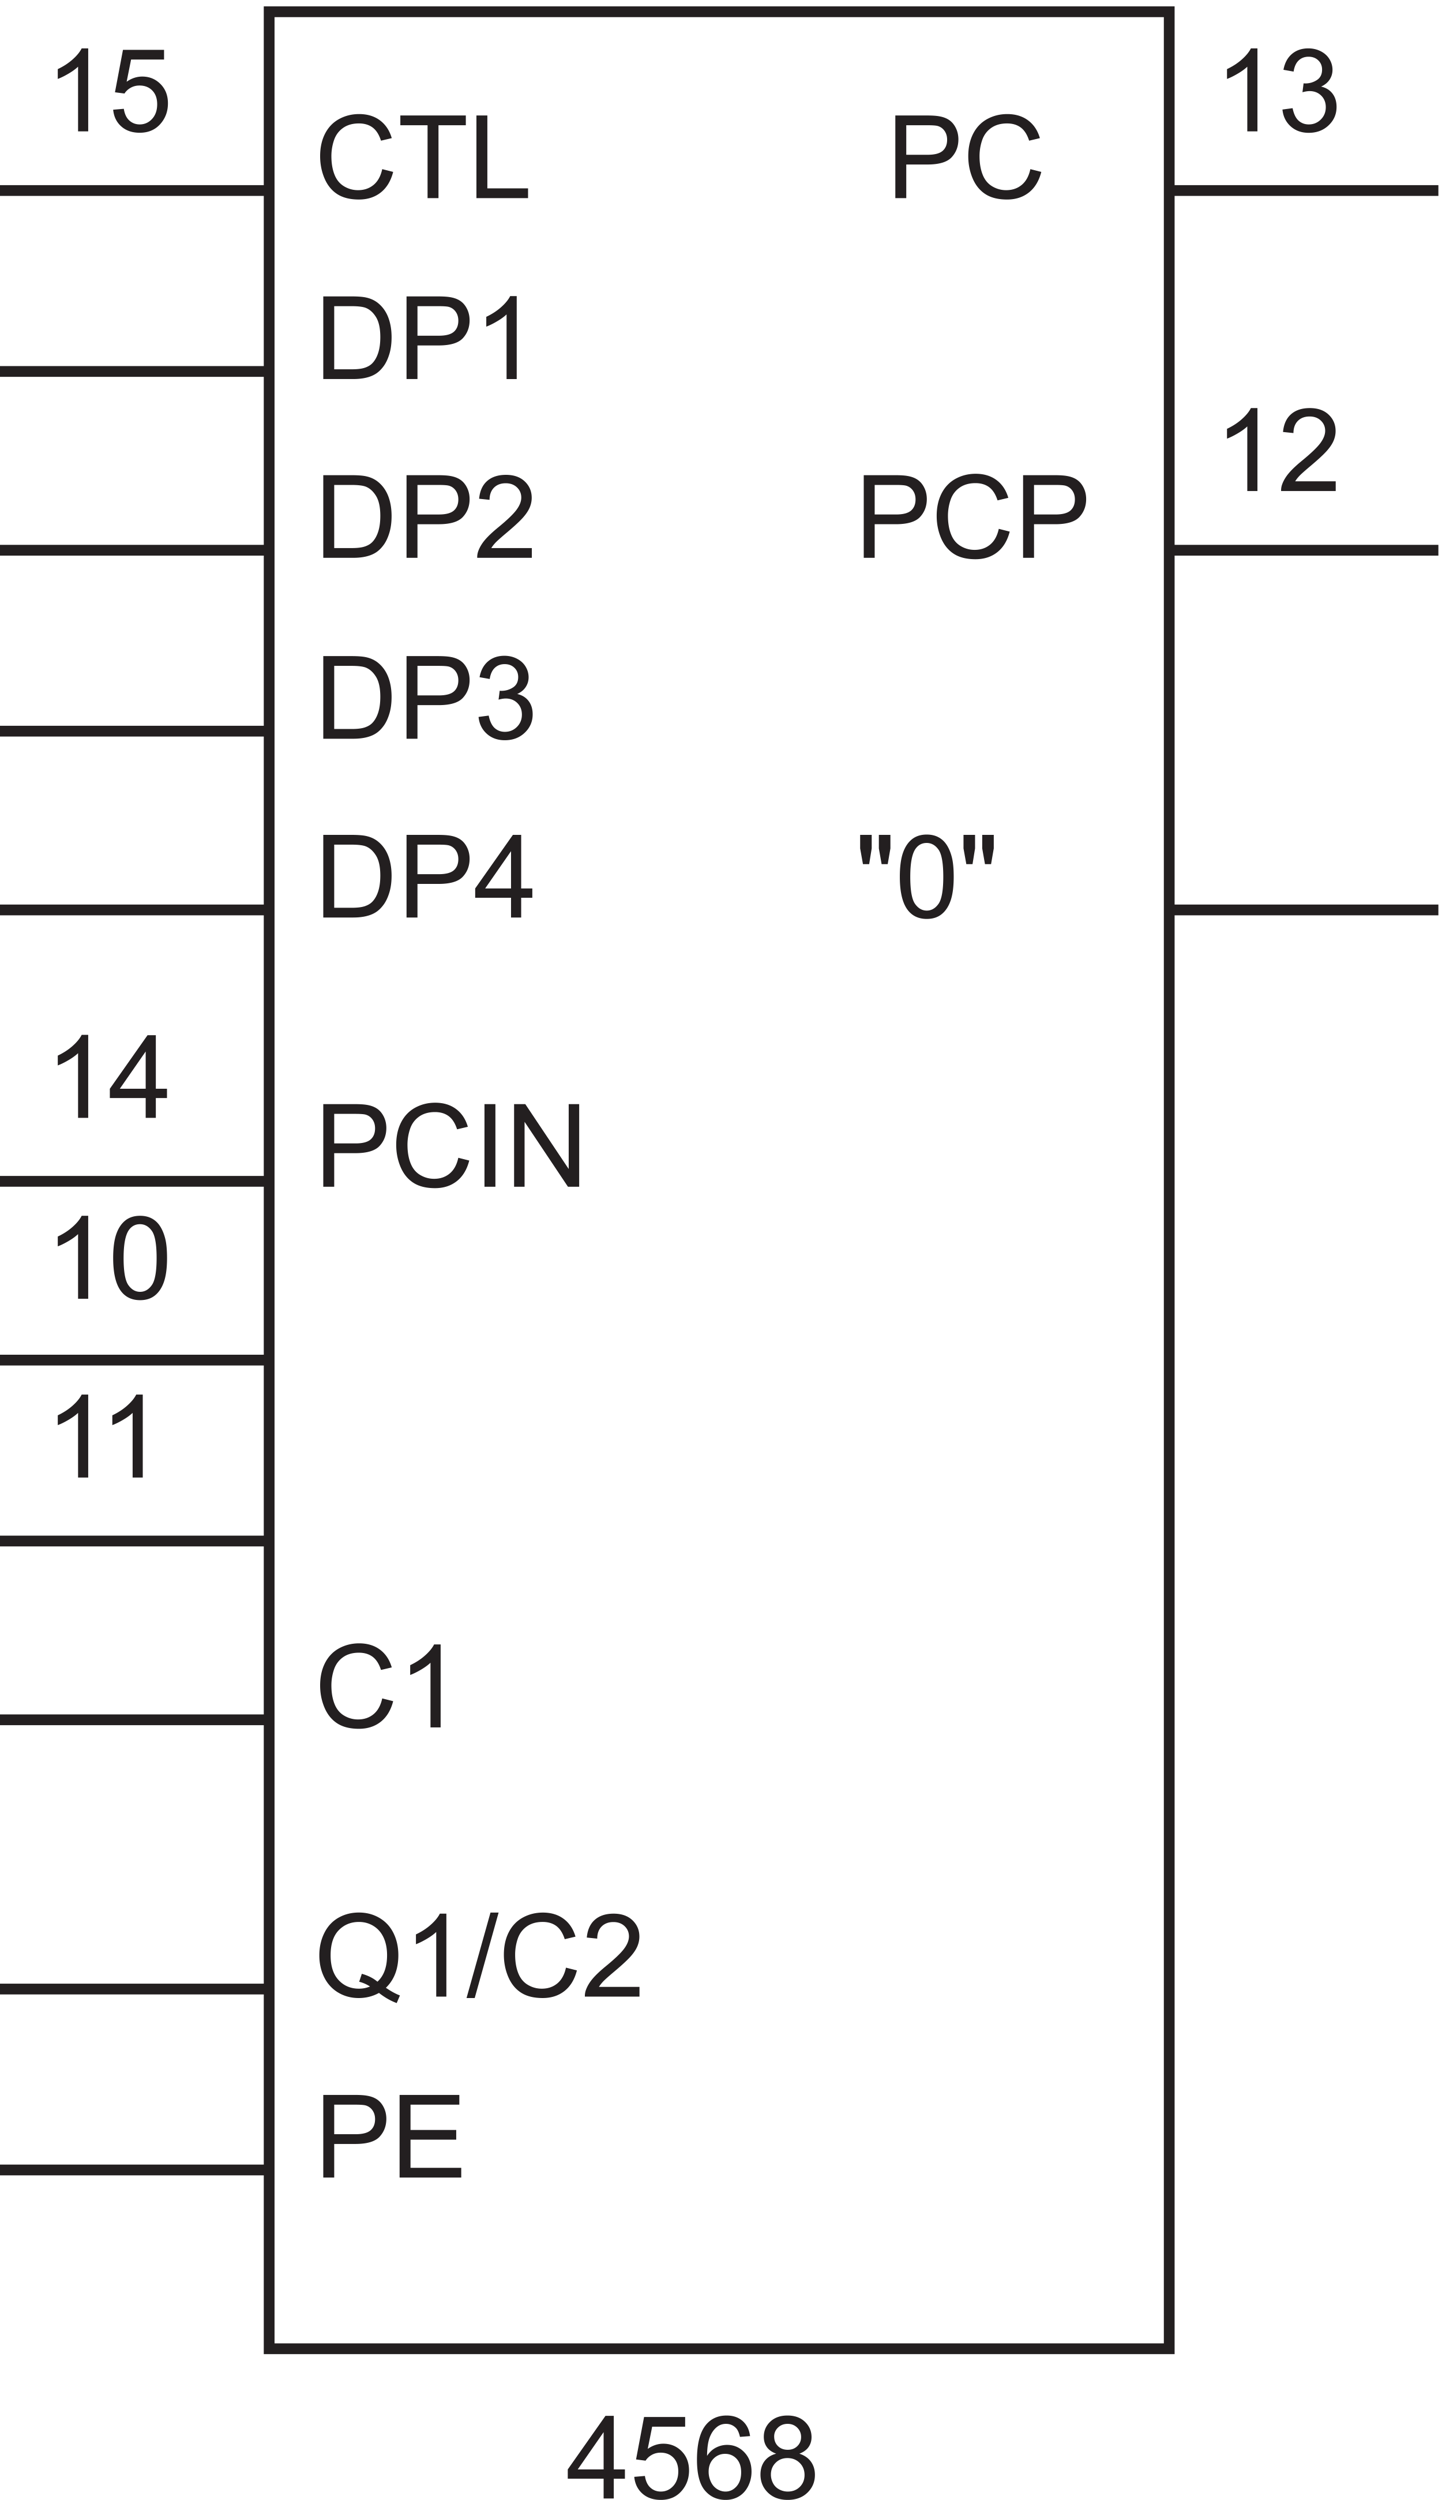 <svg xmlns="http://www.w3.org/2000/svg" xml:space="preserve" width="133.6" height="231.535"><path d="M190.832 139.172V1766.67h627V139.172Z" style="fill:none;stroke:#231f20;stroke-width:7.5;stroke-linecap:butt;stroke-linejoin:miter;stroke-miterlimit:10;stroke-dasharray:none;stroke-opacity:1" transform="matrix(.133 0 0 -.133 -.444 236.056)"/><path d="M605.035 1386.39v57.55h21.711c3.82 0 6.738-.19 8.754-.55 2.828-.47 5.195-1.37 7.105-2.69 1.911-1.32 3.45-3.18 4.614-5.56 1.164-2.38 1.746-5 1.746-7.85 0-4.89-1.559-9.03-4.672-12.42-3.113-3.39-8.742-5.08-16.879-5.08h-14.762v-23.4zm7.617 30.18h14.879c4.918 0 8.414.92 10.481 2.75 2.066 1.84 3.101 4.41 3.101 7.74 0 2.4-.609 4.47-1.824 6.18-1.219 1.71-2.82 2.85-4.809 3.4-1.285.34-3.652.5-7.105.5h-14.723v-20.57m86.446-10 7.617-1.93c-1.598-6.25-4.469-11.02-8.617-14.31-4.149-3.28-9.219-4.92-15.211-4.92-6.203 0-11.246 1.26-15.133 3.78-3.887 2.53-6.848 6.19-8.875 10.97-2.027 4.8-3.039 9.94-3.039 15.43 0 6 1.144 11.23 3.433 15.69 2.29 4.46 5.547 7.85 9.774 10.17 4.226 2.31 8.879 3.47 13.957 3.47 5.758 0 10.601-1.47 14.523-4.4 3.93-2.93 6.664-7.05 8.207-12.36l-7.496-1.77c-1.336 4.19-3.273 7.24-5.812 9.15-2.539 1.91-5.731 2.86-9.578 2.86-4.426 0-8.121-1.06-11.09-3.18-2.973-2.12-5.059-4.96-6.262-8.54a34.36 34.36 0 0 1-1.805-11.05c0-4.89.711-9.17 2.137-12.81 1.426-3.66 3.645-6.38 6.652-8.19 3.012-1.81 6.27-2.71 9.778-2.71 4.265 0 7.879 1.23 10.836 3.69 2.957 2.46 4.957 6.11 6.004 10.96m16.937-20.18v57.55h21.711c3.82 0 6.738-.19 8.754-.55 2.828-.47 5.195-1.37 7.105-2.69 1.911-1.32 3.45-3.18 4.614-5.56 1.164-2.38 1.746-5 1.746-7.85 0-4.89-1.559-9.03-4.672-12.42-3.113-3.39-8.742-5.08-16.879-5.08h-14.762v-23.4zm7.617 30.18h14.879c4.918 0 8.414.92 10.481 2.75 2.066 1.84 3.101 4.41 3.101 7.74 0 2.4-.609 4.47-1.824 6.18-1.219 1.71-2.82 2.85-4.809 3.4-1.285.34-3.652.5-7.105.5h-14.723v-20.57m-119.168-243.51-1.961 10.96v9.42h8.047v-9.42l-1.765-10.96zm12.996 0-1.921 10.96v9.42h8.046v-9.42l-1.886-10.96h-4.239m12.688-8.79c0 6.8.703 12.28 2.102 16.43 1.402 4.15 3.48 7.35 6.242 9.6 2.761 2.25 6.234 3.37 10.422 3.37 3.089 0 5.796-.62 8.129-1.86 2.328-1.24 4.253-3.04 5.769-5.38 1.52-2.34 2.711-5.2 3.574-8.56.864-3.36 1.293-7.89 1.293-13.6 0-6.75-.691-12.2-2.078-16.35-1.387-4.15-3.461-7.36-6.223-9.62-2.761-2.26-6.25-3.39-10.464-3.39-5.547 0-9.903 1.98-13.071 5.96-3.797 4.79-5.695 12.59-5.695 23.4zm7.266 0c0-9.45 1.105-15.73 3.316-18.86 2.211-3.13 4.941-4.7 8.184-4.7 3.246 0 5.976 1.58 8.187 4.72 2.211 3.14 3.317 9.42 3.317 18.84 0 9.47-1.106 15.77-3.317 18.88-2.211 3.12-4.965 4.67-8.266 4.67-3.246 0-5.835-1.37-7.773-4.12-2.434-3.5-3.648-9.98-3.648-19.43m39.05 8.79-1.961 10.96v9.42h8.047v-9.42l-1.765-10.96zm12.996 0-1.921 10.96v9.42h8.046v-9.42l-1.886-10.96h-4.239M64.79 745.887h-7.067v45.027c-1.703-1.621-3.934-3.246-6.696-4.867-2.761-1.625-5.242-2.84-7.437-3.652v6.832c3.95 1.859 7.406 4.109 10.363 6.753 2.957 2.641 5.05 5.208 6.281 7.692h4.555v-57.785m38 0h-7.066v45.027c-1.703-1.621-3.934-3.246-6.696-4.867-2.761-1.625-5.242-2.84-7.437-3.652v6.832c3.95 1.859 7.406 4.109 10.363 6.753 2.957 2.641 5.05 5.208 6.281 7.692h4.555v-57.785m125.746-487.5v57.551h21.711c3.82 0 6.738-.184 8.754-.551 2.828-.469 5.195-1.367 7.105-2.688 1.911-1.32 3.45-3.176 4.614-5.554 1.164-2.383 1.746-5 1.746-7.852 0-4.895-1.559-9.035-4.672-12.426-3.113-3.39-8.742-5.082-16.879-5.082h-14.762v-23.398zm7.617 30.187h14.879c4.918 0 8.414.918 10.481 2.75 2.066 1.832 3.101 4.41 3.101 7.735 0 2.406-.609 4.468-1.824 6.183-1.219 1.711-2.82 2.844-4.809 3.395-1.285.34-3.652.508-7.105.508h-14.723v-20.571m45.543-30.187v57.551h41.614v-6.793h-34V291.52h31.839v-6.754h-31.839v-19.59h35.332v-6.789h-42.946m142.129-223.5v13.777h-24.969v6.48l26.262 37.294h5.774V55.144h7.769v-6.48h-7.769V34.887Zm0 20.257v25.95l-18.023-25.95h18.023m21.344-5.184 7.422.63c.551-3.613 1.824-6.328 3.828-8.145 2-1.82 4.414-2.73 7.242-2.73 3.403 0 6.281 1.281 8.637 3.848 2.355 2.562 3.535 5.964 3.535 10.207 0 4.03-1.133 7.21-3.398 9.539-2.262 2.328-5.227 3.492-8.891 3.492-2.277 0-4.332-.516-6.164-1.547-1.832-1.035-3.27-2.375-4.316-4.027l-6.637.863L452 91.652h28.621v-6.75h-22.969l-3.101-15.468c3.457 2.406 7.082 3.609 10.875 3.609 5.027 0 9.265-1.738 12.719-5.219 3.457-3.48 5.183-7.957 5.183-13.426 0-5.21-1.519-9.71-4.555-13.507-3.687-4.657-8.726-6.985-15.113-6.985-5.234 0-9.508 1.465-12.816 4.395-3.313 2.933-5.203 6.82-5.676 11.66m80.668 28.383-7.027-.551c-.629 2.777-1.516 4.793-2.668 6.047-1.911 2.016-4.266 3.023-7.067 3.023-2.25 0-4.226-.629-5.929-1.882-2.223-1.625-3.977-3.993-5.258-7.106-1.285-3.117-1.949-7.55-2.004-13.309 1.699 2.59 3.781 4.512 6.242 5.77s5.039 1.883 7.734 1.883c4.711 0 8.723-1.73 12.032-5.2 3.312-3.468 4.964-7.949 4.964-13.445 0-3.613-.777-6.968-2.332-10.07-1.558-3.102-3.699-5.477-6.418-7.125-2.722-1.648-5.812-2.473-9.265-2.473-5.891 0-10.695 2.164-14.41 6.496-3.715 4.332-5.575 11.47-5.575 21.414 0 11.125 2.055 19.211 6.165 24.262 3.585 4.399 8.414 6.594 14.484 6.594 4.531 0 8.238-1.27 11.133-3.805 2.89-2.539 4.625-6.047 5.199-10.523zM496.98 53.535c0-2.433.52-4.765 1.551-6.988 1.035-2.227 2.481-3.922 4.34-5.086 1.859-1.164 3.809-1.746 5.848-1.746 2.984 0 5.551 1.203 7.695 3.613 2.145 2.406 3.219 5.676 3.219 9.813 0 3.976-1.059 7.113-3.18 9.402-2.117 2.289-4.789 3.434-8.008 3.434-3.191 0-5.902-1.145-8.125-3.434-2.226-2.29-3.34-5.293-3.34-9.008m47.067 12.563c-2.934 1.07-5.106 2.601-6.52 4.59-1.414 1.992-2.117 4.37-2.117 7.148 0 4.187 1.504 7.707 4.512 10.558 3.012 2.852 7.016 4.278 12.012 4.278 5.027 0 9.07-1.457 12.132-4.375 3.063-2.918 4.594-6.473 4.594-10.66 0-2.668-.703-4.993-2.101-6.969-1.399-1.977-3.528-3.5-6.379-4.57 3.531-1.153 6.222-3.012 8.066-5.579 1.844-2.562 2.77-5.625 2.77-9.183 0-4.922-1.743-9.055-5.223-12.406-3.48-3.352-8.059-5.024-13.738-5.024-5.68 0-10.262 1.68-13.742 5.043-3.481 3.363-5.223 7.559-5.223 12.582 0 3.742.949 6.875 2.848 9.403 1.898 2.523 4.601 4.246 8.109 5.164zm-1.414 11.972c0-2.722.875-4.949 2.629-6.675 1.754-1.727 4.031-2.59 6.832-2.59 2.719 0 4.953.855 6.691 2.57 1.742 1.715 2.61 3.816 2.61 6.3 0 2.595-.895 4.77-2.688 6.536-1.793 1.77-4.023 2.652-6.695 2.652-2.696 0-4.93-.863-6.711-2.59-1.778-1.73-2.668-3.796-2.668-6.203zm-2.278-26.578c0-2.015.477-3.965 1.43-5.847.957-1.887 2.375-3.344 4.262-4.38a12.439 12.439 0 0 1 6.086-1.55c3.375 0 6.16 1.086 8.359 3.258 2.199 2.172 3.297 4.933 3.297 8.285 0 3.402-1.129 6.215-3.394 8.437-2.262 2.227-5.098 3.34-8.497 3.34-3.324 0-6.082-1.101-8.265-3.3-2.188-2.196-3.278-4.946-3.278-8.243M272.152 390.551c3.532-2.434 6.789-4.215 9.774-5.34l-2.238-5.301c-4.133 1.492-8.254 3.848-12.364 7.067-4.265-2.379-8.976-3.571-14.133-3.571-5.211 0-9.933 1.254-14.175 3.766-4.239 2.516-7.504 6.047-9.793 10.601-2.289 4.555-3.434 9.684-3.434 15.387 0 5.68 1.149 10.852 3.453 15.508 2.305 4.66 5.582 8.207 9.836 10.641 4.25 2.433 9.008 3.648 14.27 3.648 5.312 0 10.101-1.262 14.367-3.789 4.265-2.523 7.519-6.055 9.758-10.598 2.234-4.539 3.355-9.664 3.355-15.367 0-4.738-.719-9-2.16-12.781a26.788 26.788 0 0 0-6.516-9.871zm-16.761 9.734c4.394-1.23 8.019-3.062 10.871-5.496 4.476 4.082 6.715 10.219 6.715 18.414 0 4.656-.793 8.727-2.375 12.207-1.586 3.481-3.903 6.184-6.95 8.106-3.05 1.925-6.472 2.886-10.265 2.886-5.68 0-10.391-1.945-14.133-5.832-3.742-3.882-5.613-9.687-5.613-17.41 0-7.484 1.851-13.226 5.554-17.234 3.703-4.004 8.434-6.004 14.192-6.004 2.722 0 5.285.508 7.695 1.531-2.383 1.543-4.894 2.645-7.539 3.297l1.848 5.535m58.894-15.898h-7.066v45.027c-1.699-1.621-3.93-3.246-6.692-4.867-2.761-1.625-5.242-2.84-7.441-3.652v6.832c3.953 1.859 7.41 4.109 10.367 6.753 2.957 2.641 5.051 5.208 6.281 7.692h4.551v-57.785m14.047-.981 16.684 59.512h5.656l-16.649-59.512h-5.691m69.266 21.16 7.617-1.925c-1.598-6.254-4.469-11.024-8.617-14.309-4.149-3.285-9.219-4.926-15.211-4.926-6.203 0-11.246 1.262-15.133 3.785-3.887 2.528-6.848 6.184-8.875 10.973-2.027 4.793-3.039 9.934-3.039 15.43 0 5.992 1.144 11.222 3.433 15.683 2.29 4.461 5.547 7.852 9.774 10.168 4.226 2.317 8.879 3.473 13.957 3.473 5.758 0 10.601-1.465 14.523-4.395 3.93-2.933 6.664-7.054 8.207-12.367l-7.496-1.765c-1.336 4.187-3.273 7.234-5.812 9.144-2.539 1.91-5.731 2.867-9.578 2.867-4.426 0-8.121-1.058-11.09-3.179-2.973-2.121-5.059-4.965-6.262-8.539a34.383 34.383 0 0 1-1.805-11.051c0-4.895.711-9.168 2.137-12.817 1.426-3.652 3.645-6.378 6.652-8.187 3.012-1.805 6.27-2.707 9.778-2.707 4.265 0 7.879 1.23 10.836 3.687 2.957 2.461 4.957 6.114 6.004 10.957m51.211-13.39v-6.789H410.77a12.448 12.448 0 0 0 .82 4.906c.969 2.59 2.519 5.145 4.652 7.656 2.133 2.512 5.215 5.418 9.246 8.715 6.254 5.129 10.481 9.191 12.68 12.191 2.199 2.997 3.297 5.829 3.297 8.497 0 2.8-1 5.164-3 7.086-2.004 1.925-4.613 2.886-7.832 2.886-3.403 0-6.125-1.019-8.168-3.062-2.039-2.043-3.074-4.867-3.102-8.481l-7.261.746c.496 5.418 2.367 9.547 5.613 12.387 3.246 2.84 7.605 4.258 13.074 4.258 5.524 0 9.891-1.531 13.109-4.59 3.223-3.062 4.832-6.859 4.832-11.387 0-2.304-.472-4.566-1.414-6.793-.941-2.222-2.507-4.566-4.691-7.027-2.184-2.457-5.816-5.836-10.895-10.125-4.238-3.562-6.96-5.977-8.164-7.246-1.203-1.27-2.199-2.543-2.984-3.828h28.227m-179.211 200.89 7.617-1.925c-1.598-6.254-4.469-11.024-8.617-14.309-4.149-3.285-9.219-4.926-15.211-4.926-6.203 0-11.246 1.262-15.133 3.785-3.887 2.528-6.848 6.184-8.875 10.973-2.027 4.793-3.039 9.934-3.039 15.43 0 5.992 1.144 11.222 3.433 15.683 2.29 4.461 5.547 7.852 9.774 10.168 4.226 2.317 8.879 3.473 13.957 3.473 5.758 0 10.601-1.465 14.523-4.395 3.93-2.933 6.664-7.054 8.207-12.367l-7.496-1.765c-1.336 4.187-3.273 7.234-5.812 9.144-2.539 1.91-5.731 2.867-9.578 2.867-4.426 0-8.121-1.058-11.09-3.179-2.973-2.121-5.059-4.965-6.262-8.539a34.383 34.383 0 0 1-1.805-11.051c0-4.895.711-9.168 2.137-12.817 1.426-3.652 3.645-6.378 6.652-8.187 3.012-1.805 6.27-2.707 9.778-2.707 4.265 0 7.879 1.23 10.836 3.687 2.957 2.461 4.957 6.114 6.004 10.957m40.687-20.179h-7.066v45.027c-1.699-1.621-3.93-3.246-6.692-4.867-2.761-1.625-5.242-2.84-7.441-3.652v6.832c3.953 1.859 7.41 4.109 10.367 6.753 2.957 2.641 5.051 5.208 6.281 7.692h4.551v-57.785M64.79 870.387h-7.067v45.027c-1.703-1.621-3.934-3.246-6.696-4.867-2.761-1.625-5.242-2.84-7.437-3.652v6.832c3.95 1.859 7.406 4.109 10.363 6.753 2.957 2.641 5.05 5.208 6.281 7.692h4.555v-57.785m17.379 28.383c0 6.804.703 12.281 2.102 16.429 1.402 4.149 3.48 7.348 6.242 9.598 2.761 2.25 6.238 3.375 10.426 3.375 3.085 0 5.792-.621 8.125-1.863 2.328-1.243 4.253-3.036 5.769-5.379 1.52-2.34 2.711-5.196 3.574-8.559.864-3.363 1.293-7.894 1.293-13.601 0-6.754-.691-12.204-2.078-16.352s-3.461-7.355-6.223-9.617c-2.761-2.266-6.25-3.395-10.46-3.395-5.551 0-9.907 1.989-13.075 5.965-3.797 4.789-5.695 12.59-5.695 23.399zm7.266 0c0-9.45 1.105-15.735 3.316-18.864 2.21-3.129 4.941-4.691 8.188-4.691 3.242 0 5.972 1.57 8.183 4.711 2.211 3.14 3.317 9.422 3.317 18.844 0 9.472-1.106 15.769-3.317 18.882-2.211 3.114-4.965 4.672-8.266 4.672-3.246 0-5.835-1.375-7.77-4.121-2.433-3.508-3.651-9.984-3.651-19.433M64.79 996.387h-7.067v45.023c-1.703-1.62-3.934-3.24-6.696-4.86-2.761-1.63-5.242-2.84-7.437-3.66v6.84c3.95 1.86 7.406 4.11 10.363 6.75 2.957 2.64 5.05 5.21 6.281 7.69h4.555v-57.783m40.035 0v13.773H79.856v6.48l26.261 37.3h5.774v-37.3h7.769v-6.48h-7.769v-13.773zm0 20.253v25.95l-18.02-25.95h18.02M64.79 1683.39h-7.067v45.02c-1.703-1.62-3.934-3.24-6.696-4.86-2.761-1.63-5.242-2.84-7.437-3.66v6.84c3.95 1.86 7.406 4.11 10.363 6.75 2.957 2.64 5.05 5.21 6.281 7.69h4.555v-57.78m17.379 15.07 7.422.63c.55-3.61 1.824-6.33 3.828-8.14 2-1.82 4.418-2.74 7.242-2.74 3.403 0 6.281 1.29 8.637 3.85 2.355 2.57 3.535 5.97 3.535 10.21 0 4.03-1.133 7.21-3.398 9.54-2.262 2.33-5.227 3.49-8.891 3.49-2.277 0-4.332-.51-6.164-1.55-1.832-1.03-3.27-2.37-4.317-4.02l-6.636.86L89 1740.15h28.621v-6.75H94.656l-3.101-15.47c3.453 2.41 7.078 3.61 10.871 3.61 5.027 0 9.265-1.74 12.719-5.22 3.457-3.48 5.183-7.95 5.183-13.42 0-5.21-1.519-9.71-4.555-13.51-3.687-4.66-8.726-6.98-15.113-6.98-5.234 0-9.508 1.46-12.816 4.39-3.313 2.93-5.203 6.82-5.676 11.66m146.367-438.07v57.55h19.824c4.477 0 7.895-.28 10.246-.83 3.301-.75 6.114-2.13 8.442-4.12 3.035-2.56 5.308-5.84 6.812-9.83 1.504-4 2.258-8.55 2.258-13.68 0-4.37-.512-8.25-1.531-11.62-1.02-3.38-2.328-6.18-3.926-8.39-1.597-2.21-3.344-3.95-5.242-5.22-1.898-1.27-4.188-2.23-6.871-2.88-2.68-.66-5.762-.98-9.242-.98zm7.617 6.79h12.286c3.796 0 6.773.35 8.933 1.06 2.16.71 3.879 1.7 5.16 2.98 1.809 1.81 3.215 4.23 4.223 7.28s1.512 6.75 1.512 11.09c0 6.02-.989 10.65-2.965 13.88-1.977 3.23-4.379 5.4-7.203 6.5-2.043.78-5.328 1.17-9.856 1.17h-12.09v-43.96m50.383-6.79v57.55h21.711c3.82 0 6.738-.19 8.754-.55 2.828-.47 5.195-1.37 7.105-2.69 1.911-1.32 3.45-3.18 4.614-5.56 1.164-2.38 1.746-5 1.746-7.85 0-4.89-1.559-9.03-4.672-12.42-3.113-3.39-8.742-5.08-16.879-5.08h-14.762v-23.4zm7.617 30.18h14.879c4.918 0 8.414.92 10.481 2.75 2.066 1.84 3.101 4.41 3.101 7.74 0 2.4-.609 4.47-1.824 6.18-1.219 1.71-2.82 2.85-4.809 3.4-1.285.34-3.652.5-7.105.5h-14.723v-20.57m42.559-14.99 7.066.94c.809-4 2.192-6.89 4.141-8.66 1.949-1.76 4.324-2.65 7.125-2.65 3.324 0 6.129 1.16 8.422 3.46 2.289 2.3 3.433 5.15 3.433 8.56 0 3.24-1.058 5.92-3.179 8.03-2.121 2.1-4.817 3.16-8.086 3.16-1.336 0-3-.26-4.988-.79l.785 6.2c.472-.05.851-.08 1.14-.08 3.008 0 5.719.79 8.125 2.36 2.407 1.57 3.614 3.99 3.614 7.27 0 2.58-.879 4.73-2.633 6.43-1.754 1.7-4.016 2.55-6.789 2.55-2.75 0-5.039-.86-6.871-2.59-1.832-1.73-3.012-4.32-3.536-7.77l-7.066 1.25c.863 4.74 2.828 8.41 5.891 11.02 3.062 2.6 6.871 3.9 11.422 3.9 3.14 0 6.035-.67 8.675-2.02 2.645-1.35 4.668-3.19 6.067-5.51 1.402-2.33 2.101-4.81 2.101-7.43 0-2.48-.668-4.75-2.004-6.78-1.332-2.05-3.308-3.67-5.925-4.87 3.402-.79 6.047-2.42 7.929-4.89 1.887-2.47 2.828-5.57 2.828-9.29 0-5.02-1.832-9.28-5.496-12.77-3.664-3.5-8.297-5.25-13.898-5.25-5.051 0-9.246 1.51-12.582 4.52-3.336 3.01-5.242 6.91-5.711 11.7M228.535 948.387v57.553h21.711c3.82 0 6.738-.19 8.754-.55 2.828-.47 5.195-1.37 7.105-2.69 1.911-1.32 3.45-3.177 4.614-5.555 1.164-2.383 1.746-5 1.746-7.852 0-4.895-1.559-9.035-4.672-12.426-3.113-3.39-8.742-5.082-16.879-5.082h-14.762v-23.398zm7.617 30.187h14.879c4.918 0 8.414.918 10.481 2.746 2.066 1.836 3.101 4.414 3.101 7.739 0 2.406-.609 4.468-1.824 6.183-1.219 1.711-2.82 2.844-4.809 3.395-1.285.34-3.652.508-7.105.508h-14.723v-20.571m86.446-10.008 7.617-1.925c-1.598-6.254-4.469-11.024-8.617-14.309-4.149-3.285-9.219-4.926-15.211-4.926-6.203 0-11.246 1.262-15.133 3.785-3.887 2.528-6.848 6.184-8.875 10.973-2.027 4.793-3.039 9.934-3.039 15.43 0 5.992 1.144 11.222 3.433 15.683 2.29 4.461 5.547 7.853 9.774 10.173 4.226 2.31 8.879 3.47 13.957 3.47 5.758 0 10.601-1.47 14.523-4.4 3.93-2.93 6.664-7.051 8.207-12.364l-7.496-1.765c-1.336 4.187-3.273 7.234-5.812 9.144-2.539 1.91-5.731 2.865-9.578 2.865-4.426 0-8.121-1.056-11.09-3.177-2.973-2.121-5.059-4.965-6.262-8.539a34.383 34.383 0 0 1-1.805-11.051c0-4.895.711-9.168 2.137-12.817 1.426-3.652 3.645-6.378 6.652-8.187 3.012-1.805 6.27-2.707 9.778-2.707 4.265 0 7.879 1.23 10.836 3.687 2.957 2.461 4.957 6.114 6.004 10.957m18.234-20.179v57.553h7.613v-57.553h-7.613m20.625 0v57.553h7.813l30.226-45.186v45.186h7.305v-57.553h-7.813l-30.226 45.222v-45.222h-7.305M228.535 1135.89v57.55h19.824c4.477 0 7.895-.28 10.246-.83 3.301-.75 6.114-2.13 8.442-4.12 3.035-2.56 5.308-5.84 6.812-9.83 1.504-4 2.258-8.55 2.258-13.68 0-4.37-.512-8.25-1.531-11.62-1.02-3.38-2.328-6.18-3.926-8.39-1.597-2.21-3.344-3.95-5.242-5.22-1.898-1.27-4.188-2.23-6.871-2.88-2.68-.66-5.762-.98-9.242-.98zm7.617 6.79h12.286c3.796 0 6.773.35 8.933 1.06 2.16.71 3.879 1.7 5.16 2.98 1.809 1.81 3.215 4.23 4.223 7.28s1.512 6.75 1.512 11.09c0 6.02-.989 10.65-2.965 13.88-1.977 3.23-4.379 5.4-7.203 6.5-2.043.78-5.328 1.17-9.856 1.17h-12.09v-43.96m50.383-6.79v57.55h21.711c3.82 0 6.738-.19 8.754-.55 2.828-.47 5.195-1.37 7.105-2.69 1.911-1.32 3.45-3.18 4.614-5.56 1.164-2.38 1.746-5 1.746-7.85 0-4.89-1.559-9.03-4.672-12.42-3.113-3.39-8.742-5.08-16.879-5.08h-14.762v-23.4zm7.617 30.18h14.879c4.918 0 8.414.92 10.481 2.75 2.066 1.84 3.101 4.41 3.101 7.74 0 2.4-.609 4.47-1.824 6.18-1.219 1.71-2.82 2.85-4.809 3.4-1.285.34-3.652.5-7.105.5h-14.723v-20.57m65.172-30.18v13.77h-24.969v6.48l26.262 37.3h5.774v-37.3h7.769v-6.48h-7.769v-13.77zm0 20.25v25.95l-18.023-25.95h18.023m-130.789 354.75v57.55h19.824c4.477 0 7.895-.28 10.246-.83 3.301-.75 6.114-2.13 8.442-4.12 3.035-2.56 5.308-5.84 6.812-9.83 1.504-4 2.258-8.55 2.258-13.68 0-4.37-.512-8.25-1.531-11.62-1.02-3.38-2.328-6.18-3.926-8.39-1.597-2.21-3.344-3.95-5.242-5.22-1.898-1.27-4.188-2.23-6.871-2.88-2.68-.66-5.762-.98-9.242-.98zm7.617 6.79h12.286c3.796 0 6.773.35 8.933 1.06 2.16.71 3.879 1.7 5.16 2.98 1.809 1.81 3.215 4.23 4.223 7.28s1.512 6.75 1.512 11.09c0 6.02-.989 10.65-2.965 13.88-1.977 3.23-4.379 5.4-7.203 6.5-2.043.78-5.328 1.17-9.856 1.17h-12.09v-43.96m50.383-6.79v57.55h21.711c3.82 0 6.738-.19 8.754-.55 2.828-.47 5.195-1.37 7.105-2.69 1.911-1.32 3.45-3.18 4.614-5.56 1.164-2.38 1.746-5 1.746-7.85 0-4.89-1.559-9.03-4.672-12.42-3.113-3.39-8.742-5.08-16.879-5.08h-14.762v-23.4zm7.617 30.18h14.879c4.918 0 8.414.92 10.481 2.75 2.066 1.84 3.101 4.41 3.101 7.74 0 2.4-.609 4.47-1.824 6.18-1.219 1.71-2.82 2.85-4.809 3.4-1.285.34-3.652.5-7.105.5h-14.723v-20.57m69.133-30.18h-7.066v45.02c-1.699-1.62-3.93-3.24-6.692-4.86-2.761-1.63-5.242-2.84-7.441-3.66v6.84c3.953 1.86 7.41 4.11 10.367 6.75 2.957 2.64 5.051 5.21 6.281 7.69h4.551v-57.78m-134.75-124.5v57.55h19.824c4.477 0 7.895-.28 10.246-.83 3.301-.75 6.114-2.13 8.442-4.12 3.035-2.56 5.308-5.84 6.812-9.83 1.504-4 2.258-8.55 2.258-13.68 0-4.37-.512-8.25-1.531-11.62-1.02-3.38-2.328-6.18-3.926-8.39-1.597-2.21-3.344-3.95-5.242-5.22-1.898-1.27-4.188-2.23-6.871-2.88-2.68-.66-5.762-.98-9.242-.98zm7.617 6.79h12.286c3.796 0 6.773.35 8.933 1.06 2.16.71 3.879 1.7 5.16 2.98 1.809 1.81 3.215 4.23 4.223 7.28s1.512 6.75 1.512 11.09c0 6.02-.989 10.65-2.965 13.88-1.977 3.23-4.379 5.4-7.203 6.5-2.043.78-5.328 1.17-9.856 1.17h-12.09v-43.96m50.383-6.79v57.55h21.711c3.82 0 6.738-.19 8.754-.55 2.828-.47 5.195-1.37 7.105-2.69 1.911-1.32 3.45-3.18 4.614-5.56 1.164-2.38 1.746-5 1.746-7.85 0-4.89-1.559-9.03-4.672-12.42-3.113-3.39-8.742-5.08-16.879-5.08h-14.762v-23.4zm7.617 30.18h14.879c4.918 0 8.414.92 10.481 2.75 2.066 1.84 3.101 4.41 3.101 7.74 0 2.4-.609 4.47-1.824 6.18-1.219 1.71-2.82 2.85-4.809 3.4-1.285.34-3.652.5-7.105.5h-14.723v-20.57m79.657-23.39v-6.79H335.77c-.055 1.7.218 3.33.82 4.9.969 2.59 2.519 5.15 4.652 7.66s5.215 5.42 9.246 8.71c6.254 5.13 10.481 9.2 12.68 12.2 2.199 2.99 3.297 5.82 3.297 8.49 0 2.8-1 5.17-3 7.09-2.004 1.92-4.613 2.88-7.832 2.88-3.403 0-6.125-1.02-8.168-3.06-2.039-2.04-3.074-4.87-3.102-8.48l-7.261.75c.496 5.42 2.367 9.54 5.613 12.38 3.246 2.84 7.605 4.26 13.074 4.26 5.524 0 9.891-1.53 13.109-4.59 3.223-3.06 4.832-6.86 4.832-11.38 0-2.31-.472-4.57-1.414-6.8-.941-2.22-2.507-4.56-4.691-7.02-2.184-2.46-5.816-5.84-10.895-10.13-4.238-3.56-6.96-5.98-8.164-7.25-1.203-1.27-2.199-2.54-2.984-3.82h28.227m-104.211 263.89 7.617-1.93c-1.598-6.25-4.469-11.02-8.617-14.31-4.149-3.28-9.219-4.92-15.211-4.92-6.203 0-11.246 1.26-15.133 3.78-3.887 2.53-6.848 6.19-8.875 10.97-2.027 4.8-3.039 9.94-3.039 15.43 0 6 1.144 11.23 3.433 15.69 2.29 4.46 5.547 7.85 9.774 10.17 4.226 2.31 8.879 3.47 13.957 3.47 5.758 0 10.601-1.47 14.523-4.4 3.93-2.93 6.664-7.05 8.207-12.36l-7.496-1.77c-1.336 4.19-3.273 7.24-5.812 9.15-2.539 1.91-5.731 2.86-9.578 2.86-4.426 0-8.121-1.06-11.09-3.18-2.973-2.12-5.059-4.96-6.262-8.54a34.36 34.36 0 0 1-1.805-11.05c0-4.89.711-9.17 2.137-12.81 1.426-3.66 3.645-6.38 6.652-8.19 3.012-1.81 6.27-2.71 9.778-2.71 4.265 0 7.879 1.23 10.836 3.69 2.957 2.46 4.957 6.11 6.004 10.96m31.582-20.18v50.75h-18.961v6.8h45.617v-6.8h-19.043v-50.75h-7.613m34.043 0v57.55h7.613v-50.76h28.348v-6.79h-35.961m291.812 0v57.55h21.711c3.82 0 6.738-.19 8.754-.55 2.828-.47 5.195-1.37 7.105-2.69 1.911-1.32 3.45-3.18 4.614-5.56 1.164-2.38 1.746-5 1.746-7.85 0-4.89-1.559-9.03-4.672-12.42-3.113-3.39-8.742-5.08-16.879-5.08h-14.762v-23.4zm7.617 30.18h14.879c4.918 0 8.414.92 10.481 2.75 2.066 1.84 3.101 4.41 3.101 7.74 0 2.4-.609 4.47-1.824 6.18-1.219 1.71-2.82 2.85-4.809 3.4-1.285.34-3.652.5-7.105.5h-14.723v-20.57m86.446-10 7.617-1.93c-1.598-6.25-4.469-11.02-8.617-14.31-4.149-3.28-9.219-4.92-15.211-4.92-6.203 0-11.246 1.26-15.133 3.78-3.887 2.53-6.848 6.19-8.875 10.97-2.027 4.8-3.039 9.94-3.039 15.43 0 6 1.144 11.23 3.433 15.69 2.29 4.46 5.547 7.85 9.774 10.17 4.226 2.31 8.879 3.47 13.957 3.47 5.758 0 10.601-1.47 14.523-4.4 3.93-2.93 6.664-7.05 8.207-12.36l-7.496-1.77c-1.336 4.19-3.273 7.24-5.812 9.15-2.539 1.91-5.731 2.86-9.578 2.86-4.426 0-8.121-1.06-11.09-3.18-2.973-2.12-5.059-4.96-6.262-8.54a34.36 34.36 0 0 1-1.805-11.05c0-4.89.711-9.17 2.137-12.81 1.426-3.66 3.645-6.38 6.652-8.19 3.012-1.81 6.27-2.71 9.778-2.71 4.265 0 7.879 1.23 10.836 3.69 2.957 2.46 4.957 6.11 6.004 10.96m158.187 26.32h-7.066v45.02c-1.699-1.62-3.93-3.24-6.692-4.86-2.761-1.63-5.242-2.84-7.441-3.66v6.84c3.953 1.86 7.41 4.11 10.367 6.75 2.957 2.64 5.051 5.21 6.281 7.69h4.551v-57.78m17.426 15.19 7.066.94c.809-4 2.192-6.89 4.141-8.66 1.949-1.76 4.324-2.65 7.125-2.65 3.324 0 6.129 1.16 8.418 3.46 2.293 2.3 3.437 5.15 3.437 8.56 0 3.24-1.058 5.92-3.179 8.03-2.121 2.1-4.817 3.16-8.086 3.16-1.336 0-3-.26-4.988-.79l.785 6.2c.472-.05.851-.08 1.14-.08 3.008 0 5.719.79 8.125 2.36 2.407 1.57 3.614 3.99 3.614 7.27 0 2.58-.879 4.73-2.633 6.43-1.754 1.7-4.016 2.55-6.789 2.55-2.75 0-5.039-.86-6.871-2.59-1.832-1.73-3.012-4.32-3.536-7.77l-7.066 1.25c.863 4.74 2.828 8.41 5.891 11.02 3.062 2.6 6.871 3.9 11.422 3.9 3.14 0 6.035-.67 8.675-2.02 2.645-1.35 4.668-3.19 6.067-5.51 1.402-2.33 2.101-4.81 2.101-7.43 0-2.48-.668-4.75-2.004-6.78-1.332-2.05-3.308-3.67-5.925-4.87 3.402-.79 6.047-2.42 7.929-4.89 1.883-2.47 2.828-5.57 2.828-9.29 0-5.02-1.832-9.28-5.496-12.77-3.664-3.5-8.297-5.25-13.898-5.25-5.051 0-9.246 1.51-12.582 4.52-3.336 3.01-5.242 6.91-5.711 11.7m-17.426-265.69h-7.066v45.02c-1.699-1.62-3.93-3.24-6.692-4.86-2.761-1.63-5.242-2.84-7.441-3.66v6.84c3.953 1.86 7.41 4.11 10.367 6.75 2.957 2.64 5.051 5.21 6.281 7.69h4.551v-57.78m54.524 6.79v-6.79H895.77c-.055 1.7.218 3.33.82 4.9.969 2.59 2.519 5.15 4.652 7.66s5.215 5.42 9.246 8.71c6.254 5.13 10.481 9.2 12.68 12.2 2.199 2.99 3.297 5.82 3.297 8.49 0 2.8-1 5.17-3.004 7.09-2 1.92-4.609 2.88-7.828 2.88-3.403 0-6.125-1.02-8.168-3.06-2.039-2.04-3.074-4.87-3.102-8.48l-7.261.75c.496 5.42 2.367 9.54 5.613 12.38 3.246 2.84 7.605 4.26 13.074 4.26 5.524 0 9.891-1.53 13.109-4.59 3.223-3.06 4.832-6.86 4.832-11.38 0-2.31-.472-4.57-1.414-6.8-.941-2.22-2.507-4.56-4.691-7.02-2.184-2.46-5.816-5.84-10.895-10.13-4.238-3.56-6.96-5.98-8.164-7.25-1.203-1.27-2.199-2.54-2.984-3.82h28.227" style="fill:#231f20;fill-opacity:1;fill-rule:nonzero;stroke:none" transform="matrix(.133 0 0 -.133 -.444 236.056)"/><path d="M190.832 263.672H3.332m187.5 126H3.332m187.5 312H3.332m187.5-124.5H3.332m187.5 688.498H3.332m187.5-313.498H3.332m187.5-124.5H3.332m187.5 313.498H3.332m187.5 501H3.332m187.5-126H3.332m187.5-124.5H3.332m814.5-250.5h187.498m-187.498 501h187.498m-187.498-250.5h187.498" style="fill:none;stroke:#231f20;stroke-width:7.5;stroke-linecap:butt;stroke-linejoin:miter;stroke-miterlimit:10;stroke-dasharray:none;stroke-opacity:1" transform="matrix(.133 0 0 -.133 -.444 236.056)"/></svg>
